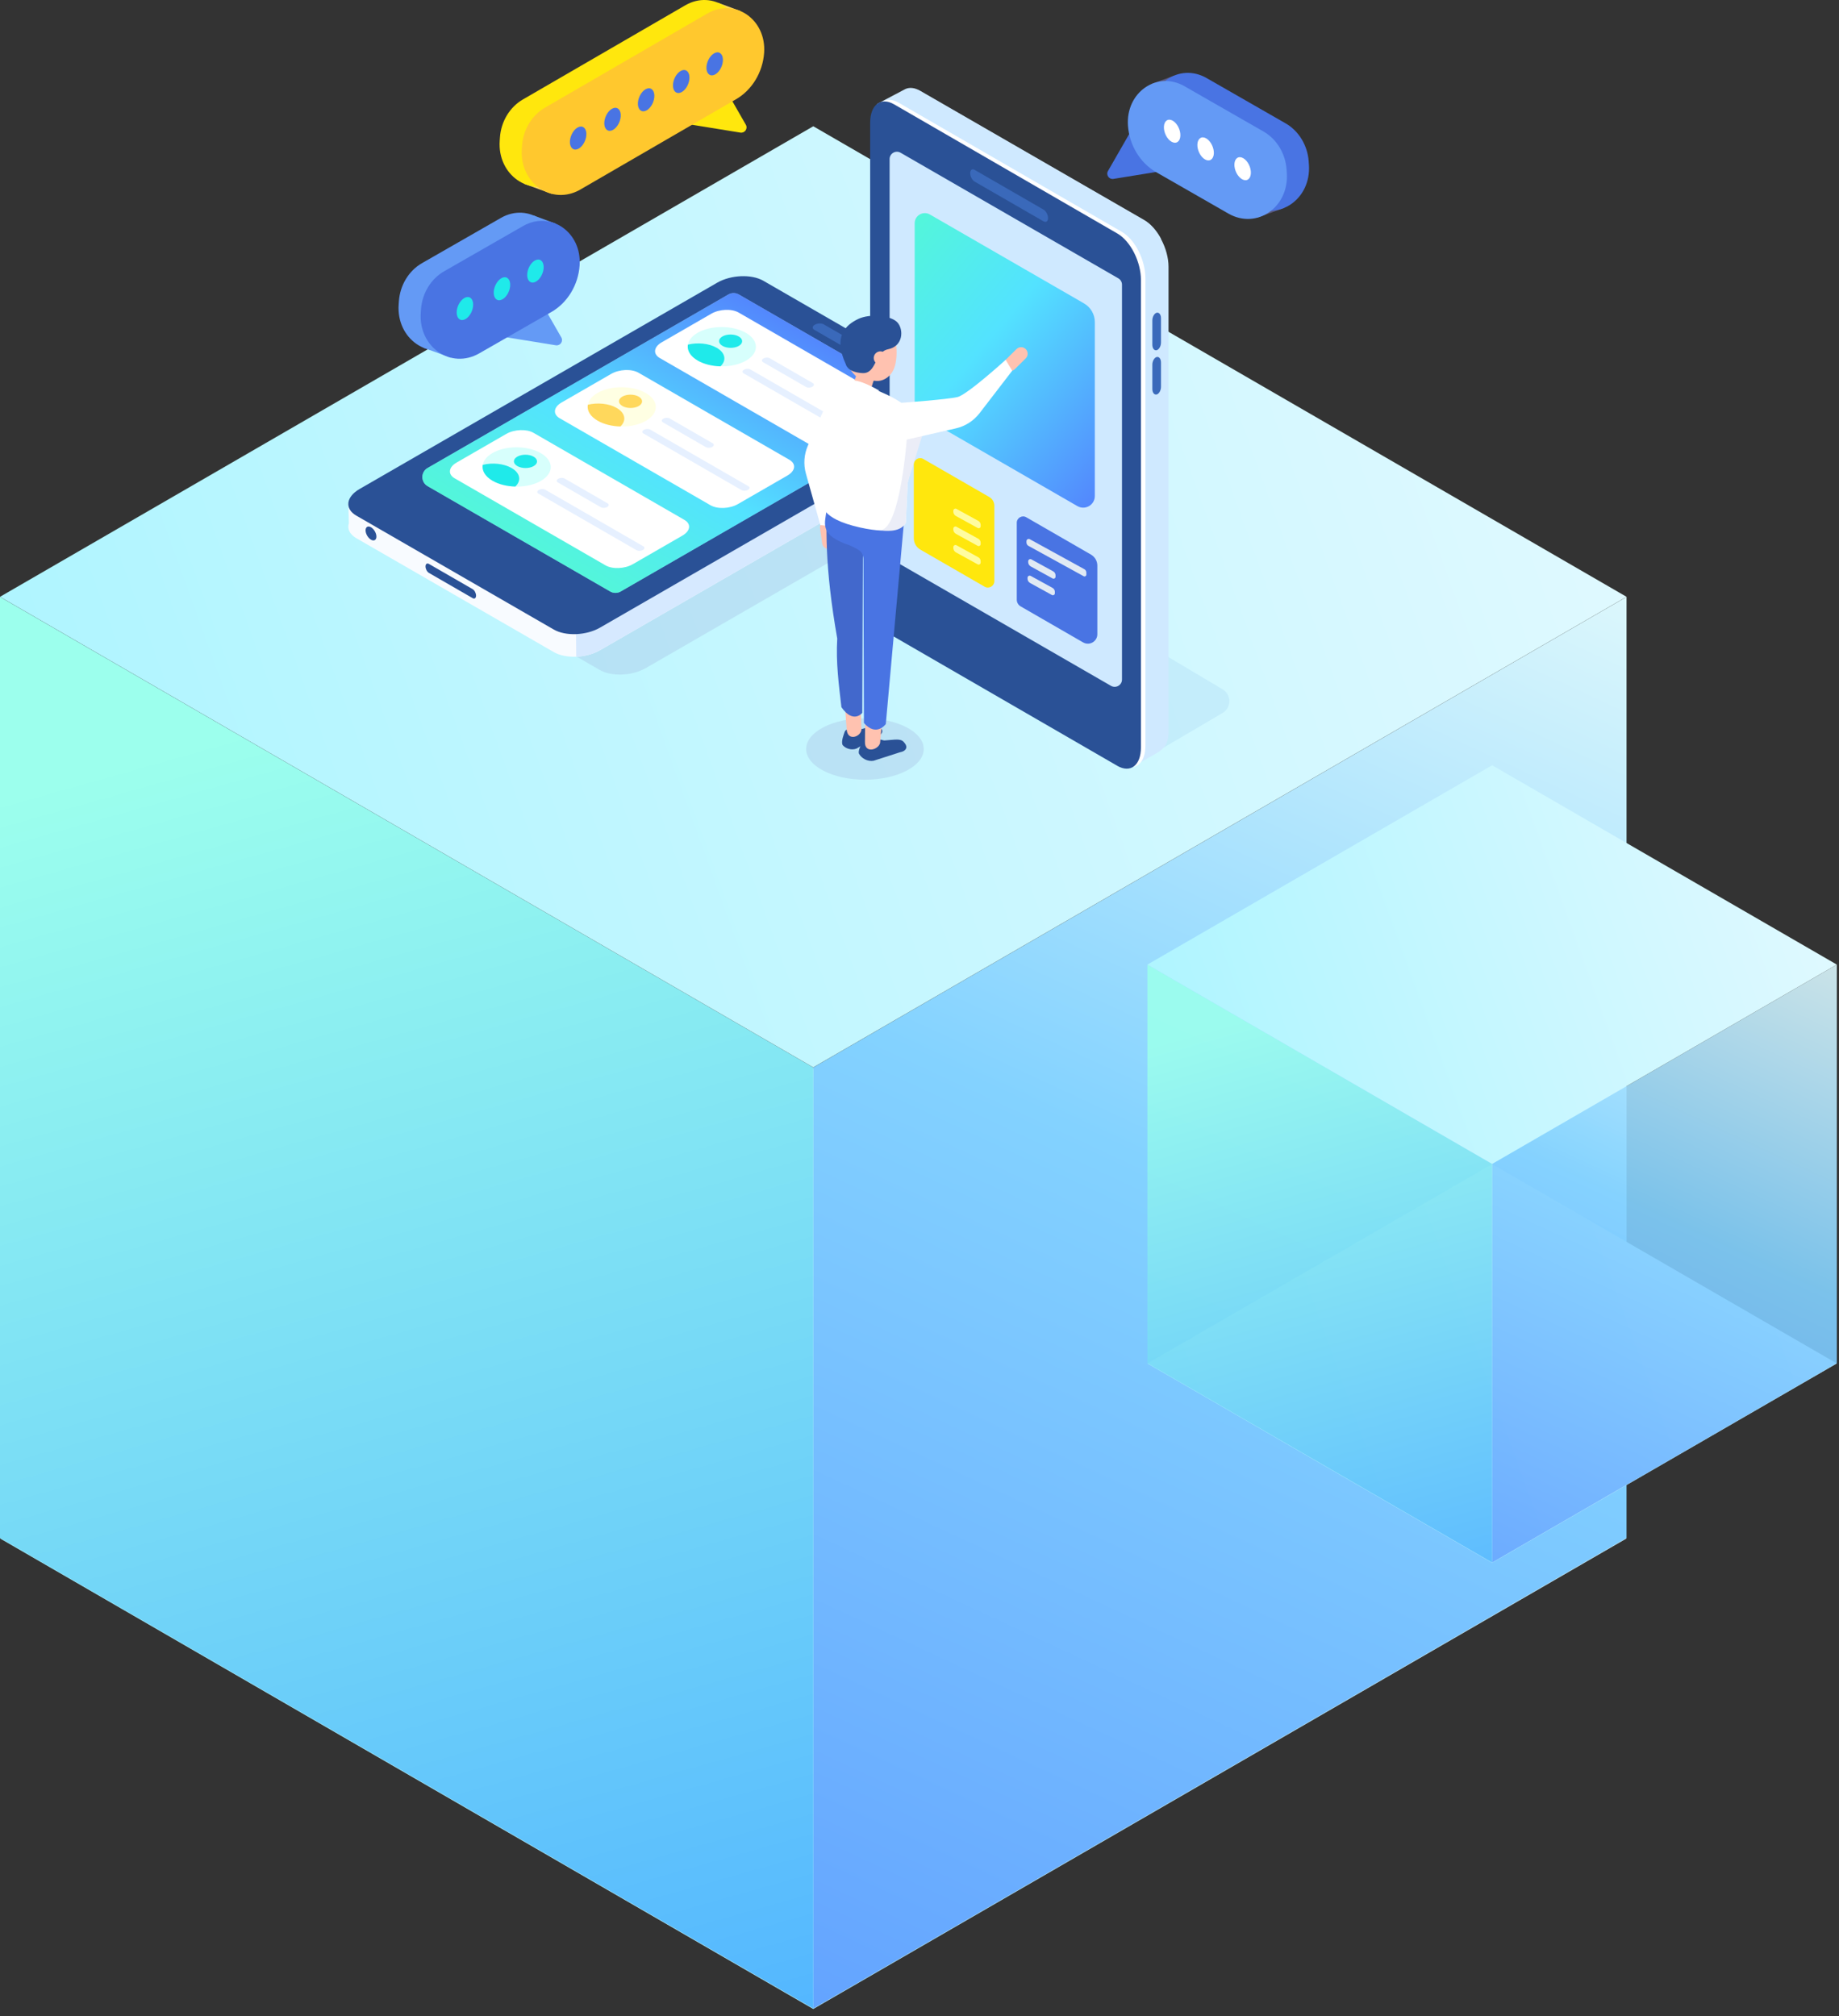 <svg width="528" height="579" viewBox="0 0 528 579" fill="none" xmlns="http://www.w3.org/2000/svg">
<rect x="0" y="0" width="528" height="579" fill="#333333" stroke="none"/>
<path d="M233.497 576.884L467 441.761L233.503 306.645L5.92365e-05 441.761L233.497 576.884Z" fill="url(#paint0_linear_666_41510)"/>
<path d="M233.503 576.751L467 441.635L467 171.396L233.503 306.518L233.503 576.751Z" fill="url(#paint1_linear_666_41510)"/>
<path d="M0 441.635L233.503 576.751L233.503 306.518L0 171.395L0 441.635Z" fill="url(#paint2_linear_666_41510)"/>
<path d="M233.497 306.496L467 171.373L233.503 36.257L4.91037e-05 171.373L233.497 306.496Z" fill="url(#paint3_linear_666_41510)"/>
<path d="M428.401 448.754L527.374 391.517L428.404 334.284L329.432 391.517L428.401 448.754Z" fill="url(#paint4_linear_666_41510)"/>
<path opacity="0.9" d="M428.404 448.698L527.374 391.464L527.374 276.994L428.404 334.23L428.404 448.698Z" fill="url(#paint5_linear_666_41510)"/>
<path opacity="0.9" d="M329.432 391.464L428.404 448.698L428.404 334.23L329.432 276.994L329.432 391.464Z" fill="url(#paint6_linear_666_41510)"/>
<path d="M428.401 334.221L527.374 276.984L428.404 219.75L329.432 276.984L428.401 334.221Z" fill="url(#paint7_linear_666_41510)"/>
<g style="mix-blend-mode:multiply" opacity="0.4">
<path d="M172.19 192.381L115.474 159.66C112.075 157.699 112.504 154.279 116.424 152.015L219.097 92.778C223.023 90.513 228.951 90.267 232.35 92.229L289.066 124.95C292.465 126.911 292.036 130.331 288.116 132.595L185.443 191.832C181.517 194.097 175.589 194.343 172.19 192.381Z" fill="#A8C4E5"/>
</g>
<path d="M275.887 119.826L219.171 87.106C215.772 85.144 209.838 85.39 205.918 87.655L103.479 146.754L100 144.507L100.172 150.186C100.172 150.186 100.172 150.186 100.177 150.186C99.657 151.787 100.332 153.405 102.295 154.537L159.011 187.258C162.41 189.22 168.344 188.974 172.264 186.709L274.937 127.472C278.863 125.207 279.287 121.788 275.887 119.826Z" fill="#F8FBFF"/>
<path d="M165.18 155.812L205.918 87.655C209.844 85.39 215.772 85.144 219.172 87.106L275.888 119.826C279.287 121.788 278.858 125.207 274.938 127.472L172.264 186.709C170.301 187.841 167.841 188.47 165.437 188.568L165.18 155.812Z" fill="#D6E9FF"/>
<path d="M209.861 133.208L220.271 119.089L278.182 116.658L278.165 123.275L214.88 143.426L209.861 133.208Z" fill="#D6E9FF"/>
<path d="M108.074 154.085C108.074 155.068 107.376 155.469 106.518 154.971C105.66 154.474 104.961 153.278 104.961 152.289C104.961 151.3 105.66 150.905 106.518 151.403C107.376 151.9 108.074 153.095 108.074 154.085Z" fill="#2A5196"/>
<path d="M159.005 180.78L102.295 148.059C98.896 146.097 99.325 142.678 103.245 140.413L205.918 81.176C209.844 78.912 215.773 78.666 219.172 80.627L275.888 113.348C279.287 115.309 278.858 118.729 274.938 120.994L172.264 180.231C168.339 182.495 162.41 182.741 159.011 180.78H159.005Z" fill="#2A5196"/>
<path d="M249.432 103.729L233.776 94.694C233.129 94.322 233.209 93.664 233.959 93.235C234.703 92.806 235.841 92.761 236.488 93.132L252.145 102.168C252.791 102.539 252.711 103.197 251.962 103.626C251.218 104.055 250.079 104.1 249.432 103.729Z" fill="#3A69BA"/>
<path d="M135.714 171.762L123.136 164.505C122.604 164.197 122.169 163.367 122.169 162.658C122.169 161.949 122.604 161.618 123.136 161.926L135.714 169.183C136.246 169.492 136.681 170.321 136.681 171.03C136.681 171.739 136.246 172.071 135.714 171.762Z" fill="#2A5196"/>
<path d="M260.328 133.602L266.519 130.028C266.886 129.817 267.189 129.245 267.189 128.753C267.189 128.261 266.886 128.038 266.519 128.25L260.328 131.824C259.962 132.036 259.658 132.607 259.658 133.099C259.658 133.591 259.962 133.814 260.328 133.602Z" fill="#2A5196"/>
<path d="M251.544 138.704L257.735 135.13C258.102 134.918 258.405 134.347 258.405 133.855C258.405 133.363 258.102 133.14 257.735 133.352L251.544 136.926C251.177 137.137 250.874 137.709 250.874 138.201C250.874 138.693 251.177 138.916 251.544 138.704Z" fill="#2A5196"/>
<path d="M209.117 84.567L122.776 134.381C120.767 135.541 120.767 138.441 122.776 139.602L175.194 169.846C176.127 170.384 177.277 170.384 178.21 169.846L264.551 120.033C266.56 118.872 266.56 115.973 264.551 114.812L212.133 84.567C211.2 84.03 210.05 84.03 209.117 84.567Z" fill="#CFE9FF"/>
<path opacity="0.6" d="M209.117 84.567L122.776 134.381C120.767 135.541 120.767 138.441 122.776 139.602L175.194 169.846C176.127 170.384 177.277 170.384 178.21 169.846L264.551 120.033C266.56 118.872 266.56 115.973 264.551 114.812L212.133 84.567C211.2 84.03 210.05 84.03 209.117 84.567Z" fill="url(#paint8_linear_666_41510)"/>
<path d="M203.995 145.085L160.687 120.096C158.673 118.935 158.925 116.905 161.254 115.567L175.48 107.361C177.803 106.023 181.317 105.874 183.331 107.035L226.639 132.024C228.653 133.185 228.402 135.215 226.073 136.553L211.846 144.759C209.523 146.097 206.009 146.246 203.995 145.085Z" fill="white"/>
<path d="M185.448 120.839C181.637 123.035 175.44 123.024 171.606 120.816C167.771 118.603 167.754 115.029 171.56 112.833C175.371 110.638 181.568 110.649 185.403 112.856C189.237 115.069 189.254 118.643 185.448 120.839Z" fill="#FFFFE3"/>
<path d="M183.389 116.596C182.096 117.339 179.995 117.339 178.696 116.59C177.397 115.841 177.392 114.629 178.679 113.885C179.972 113.142 182.073 113.142 183.372 113.891C184.671 114.64 184.676 115.852 183.389 116.596Z" fill="#FFD85C"/>
<path d="M177.048 117.138C174.805 115.846 171.498 115.542 168.768 116.234C168.487 117.864 169.432 119.557 171.606 120.809C173.415 121.85 175.749 122.399 178.113 122.462C179.915 120.803 179.566 118.585 177.048 117.138Z" fill="#FFD85C"/>
<path d="M202.679 128.404L190.313 121.267C189.85 120.998 189.907 120.53 190.445 120.221C190.977 119.912 191.795 119.878 192.253 120.146L204.619 127.283C205.083 127.552 205.026 128.021 204.488 128.329C203.956 128.638 203.137 128.673 202.679 128.404Z" fill="#E6F0FF"/>
<path d="M212.939 140.751L184.739 124.482C184.275 124.213 184.333 123.744 184.87 123.436C185.403 123.127 186.221 123.092 186.679 123.361L214.879 139.63C215.343 139.899 215.286 140.368 214.748 140.677C214.216 140.985 213.397 141.02 212.939 140.751Z" fill="#E6F0FF"/>
<path d="M232.745 127.804L189.437 102.815C187.423 101.654 187.675 99.624 190.004 98.285L204.23 90.08C206.553 88.742 210.067 88.593 212.081 89.754L255.389 114.743C257.403 115.904 257.152 117.934 254.823 119.272L240.596 127.478C238.273 128.816 234.759 128.965 232.745 127.804Z" fill="white"/>
<path d="M214.192 103.558C210.381 105.754 204.184 105.742 200.35 103.535C196.516 101.322 196.498 97.748 200.304 95.552C204.115 93.356 210.313 93.368 214.147 95.575C217.981 97.788 217.998 101.362 214.192 103.558Z" fill="#D7FFFC"/>
<path d="M212.121 99.326C210.828 100.07 208.728 100.07 207.429 99.32C206.13 98.571 206.124 97.359 207.412 96.616C208.705 95.872 210.805 95.872 212.104 96.621C213.403 97.371 213.409 98.583 212.121 99.326Z" fill="#1FEAEA"/>
<path d="M205.781 99.874C203.538 98.582 200.23 98.279 197.5 98.971C197.22 100.6 198.164 102.293 200.339 103.545C202.147 104.586 204.482 105.135 206.845 105.198C208.648 103.54 208.299 101.321 205.781 99.874Z" fill="#1FEAEA"/>
<path d="M231.424 111.123L219.057 103.986C218.594 103.717 218.651 103.248 219.189 102.94C219.721 102.631 220.539 102.596 220.997 102.865L233.364 110.002C233.827 110.271 233.764 110.739 233.232 111.048C232.7 111.357 231.881 111.391 231.424 111.123Z" fill="#E6F0FF"/>
<path d="M241.689 123.47L213.489 107.201C213.025 106.932 213.088 106.463 213.62 106.154C214.153 105.846 214.971 105.811 215.429 106.08L243.629 122.349C244.093 122.618 244.036 123.087 243.498 123.395C242.966 123.704 242.147 123.739 241.689 123.47Z" fill="#E6F0FF"/>
<path d="M173.843 162.337L130.535 137.348C128.521 136.187 128.773 134.157 131.102 132.819L145.328 124.613C147.651 123.275 151.165 123.126 153.179 124.287L196.487 149.276C198.502 150.437 198.25 152.467 195.921 153.805L181.695 162.011C179.371 163.349 175.858 163.498 173.843 162.337Z" fill="white"/>
<path d="M155.291 138.091C151.48 140.287 145.282 140.276 141.448 138.069C137.614 135.855 137.597 132.281 141.403 130.086C145.214 127.89 151.411 127.901 155.245 130.108C159.079 132.321 159.097 135.896 155.291 138.091Z" fill="#D7FFFC"/>
<path d="M153.225 133.842C151.931 134.585 149.831 134.585 148.532 133.836C147.233 133.087 147.228 131.875 148.515 131.131C149.808 130.388 151.909 130.388 153.208 131.137C154.507 131.886 154.512 133.098 153.225 133.842Z" fill="#1FEAEA"/>
<path d="M146.878 134.392C144.635 133.099 141.328 132.796 138.598 133.488C138.318 135.118 139.262 136.811 141.436 138.063C143.245 139.104 145.579 139.653 147.943 139.716C149.745 138.057 149.396 135.839 146.878 134.392Z" fill="#1FEAEA"/>
<path d="M172.521 145.664L160.155 138.527C159.691 138.258 159.754 137.789 160.287 137.481C160.819 137.172 161.637 137.137 162.095 137.406L174.461 144.543C174.925 144.812 174.867 145.28 174.33 145.589C173.797 145.898 172.979 145.932 172.521 145.664Z" fill="#E6F0FF"/>
<path d="M182.782 158.003L154.582 141.734C154.118 141.465 154.175 140.996 154.713 140.688C155.245 140.379 156.064 140.344 156.522 140.613L184.722 156.882C185.186 157.151 185.123 157.62 184.591 157.929C184.058 158.237 183.24 158.272 182.782 158.003Z" fill="#E6F0FF"/>
<path d="M330.681 24.084L337.13 21.699L368.735 59.692L360.827 62.557L330.681 24.084Z" fill="#5B5B84"/>
<path d="M338.337 47.117L359.03 58.983C367.173 63.649 376.495 57.159 375.808 47.3L375.739 46.322C375.419 41.748 372.895 37.59 369.118 35.423L346.44 22.419C338.56 17.902 329.536 24.181 330.2 33.73C330.589 39.352 333.69 44.458 338.331 47.117H338.337Z" fill="#4974E3"/>
<path d="M334.881 48.907L319.682 51.372C318.412 51.578 317.473 50.222 318.114 49.107L326.709 34.131L334.881 48.907Z" fill="#4974E3"/>
<path d="M331.991 49.461L352.684 61.327C360.827 65.993 370.149 59.502 369.462 49.644L369.394 48.666C369.073 44.091 366.55 39.934 362.773 37.767L340.094 24.763C332.214 20.245 323.19 26.524 323.854 36.074C324.243 41.695 327.345 46.802 331.986 49.461H331.991Z" fill="#649AF5"/>
<path d="M354.418 47.093C354.321 48.757 355.299 50.719 356.604 51.462C357.909 52.211 359.042 51.462 359.139 49.798C359.236 48.134 358.258 46.173 356.953 45.424C355.648 44.675 354.515 45.424 354.418 47.088V47.093Z" fill="white"/>
<path d="M343.785 41.41C343.688 43.074 344.666 45.035 345.971 45.779C347.276 46.522 348.409 45.779 348.506 44.115C348.603 42.451 347.625 40.489 346.32 39.74C345.015 38.991 343.882 39.74 343.785 41.404V41.41Z" fill="white"/>
<path d="M334.177 36.332C334.079 37.996 335.058 39.957 336.363 40.7C337.667 41.45 338.8 40.7 338.898 39.036C338.995 37.372 338.016 35.411 336.712 34.662C335.407 33.913 334.274 34.662 334.177 36.326V36.332Z" fill="white"/>
<g style="mix-blend-mode:multiply" opacity="0.19">
<path d="M327.957 218.275L351.093 204.682C353.611 203.127 353.577 199.461 351.036 197.946L263.453 145.908L255.436 178.823L327.957 218.269V218.275Z" fill="#88BDEB"/>
</g>
<path d="M325.81 219.847L264.253 179.052C260.402 176.833 257.283 170.869 257.283 165.739V31.477C257.283 26.347 260.402 23.991 264.253 26.21L328.529 63.294C332.38 65.513 335.499 71.477 335.499 76.606V210.234C335.499 213.608 334.234 215.015 332.111 216.244L325.816 219.853L325.81 219.847Z" fill="#CFE9FF"/>
<path d="M290.205 93.716C290.205 93.716 257.249 170.738 257.249 165.608L251.836 29.841L259.916 25.581C261.101 25.021 262.594 25.147 264.219 26.084L328.495 63.168C330.378 64.255 332.083 66.228 333.336 68.567L290.205 93.728V93.716Z" fill="#CFE9FF"/>
<path d="M322.045 219.413L257.93 182.329C254.079 180.11 251.114 174.146 251.114 169.017V34.754C251.114 29.624 254.153 27.268 258.004 29.487L322.085 66.571C325.936 68.79 328.86 74.754 328.86 79.884V214.146C328.86 219.276 325.89 221.632 322.039 219.413H322.045Z" fill="white"/>
<path d="M320.764 219.888L256.649 182.804C252.797 180.585 249.833 174.621 249.833 169.491V35.234C249.833 30.105 252.872 27.749 256.723 29.968L320.804 67.052C324.655 69.27 327.579 75.235 327.579 80.364V214.627C327.579 219.756 324.609 222.112 320.758 219.894L320.764 219.888Z" fill="#2A5196"/>
<path d="M318.984 196.946L256.471 160.88C255.819 160.503 255.418 159.811 255.418 159.061V45.677C255.418 44.058 257.169 43.052 258.571 43.858L321.084 79.924C321.736 80.302 322.137 80.994 322.137 81.743V195.128C322.137 196.746 320.386 197.752 318.984 196.946Z" fill="#CFE9FF"/>
<path d="M299.635 63.574L279.813 52.137C279.114 51.737 278.548 50.651 278.548 49.724C278.548 48.798 279.114 48.369 279.813 48.769L299.635 60.206C300.333 60.606 300.9 61.693 300.9 62.619C300.9 63.545 300.333 63.974 299.635 63.574Z" fill="#3A69BA"/>
<path d="M332.094 100.561C331.413 100.738 330.853 100.035 330.853 99V92.012C330.853 90.977 331.413 89.982 332.094 89.805C332.775 89.627 333.336 90.331 333.336 91.366V98.354C333.336 99.389 332.775 100.384 332.094 100.561Z" fill="#3A69BA"/>
<path d="M332.094 113.274C331.413 113.451 330.853 112.748 330.853 111.713V104.725C330.853 103.69 331.413 102.695 332.094 102.518C332.775 102.34 333.336 103.044 333.336 104.079V111.067C333.336 112.102 332.775 113.097 332.094 113.274Z" fill="#3A69BA"/>
<path opacity="0.6" d="M309.336 145.331L265.33 119.941C263.653 118.975 262.617 117.185 262.617 115.247V64.107C262.617 61.865 265.044 60.47 266.983 61.591L311.236 87.123C313.153 88.233 314.337 90.274 314.337 92.487V142.443C314.337 145.005 311.562 146.612 309.336 145.326V145.331Z" fill="url(#paint9_linear_666_41510)"/>
<path d="M310.978 184.474L293.038 174.123C292.351 173.729 291.928 172.991 291.928 172.196V150.117C291.928 148.711 293.45 147.836 294.663 148.539L313.227 159.25C314.36 159.902 315.058 161.108 315.058 162.412V182.118C315.058 184.211 312.792 185.515 310.984 184.468L310.978 184.474Z" fill="#4974E3"/>
<path d="M282.703 168.472L264.265 157.836C263.086 157.156 262.365 155.903 262.365 154.548V133.384C262.365 131.977 263.887 131.097 265.106 131.8L284.031 142.717C284.935 143.237 285.49 144.203 285.49 145.244V166.865C285.49 168.295 283.939 169.187 282.703 168.472Z" fill="#FFE70D"/>
<path d="M274.457 148.172L280.712 151.615C281.095 151.826 281.559 151.546 281.559 151.111V150.717C281.559 150.242 281.301 149.802 280.883 149.573L274.629 146.136C274.217 145.908 273.707 146.211 273.713 146.685V146.948C273.724 147.457 274.005 147.926 274.451 148.166L274.457 148.172Z" fill="#FFFC9F"/>
<path d="M274.457 153.297L280.712 156.74C281.095 156.951 281.559 156.671 281.559 156.236V155.842C281.559 155.367 281.301 154.927 280.883 154.698L274.629 151.261C274.217 151.033 273.707 151.336 273.713 151.81V152.073C273.724 152.582 274.005 153.051 274.451 153.291L274.457 153.297Z" fill="#FFFC9F"/>
<path d="M274.457 158.614L280.712 162.056C281.095 162.268 281.559 161.987 281.559 161.553V161.158C281.559 160.684 281.301 160.243 280.883 160.015L274.629 156.578C274.217 156.349 273.707 156.652 273.713 157.127V157.39C273.724 157.899 274.005 158.368 274.451 158.608L274.457 158.614Z" fill="#FFFC9F"/>
<path d="M295.956 162.662L302.211 166.105C302.594 166.317 303.058 166.036 303.058 165.602V165.207C303.058 164.732 302.8 164.292 302.382 164.063L296.128 160.627C295.716 160.398 295.206 160.701 295.212 161.176V161.439C295.223 161.948 295.504 162.417 295.95 162.657L295.956 162.662Z" fill="#E1EAF4"/>
<path d="M295.762 167.41L302.016 170.853C302.4 171.065 302.863 170.784 302.863 170.35V169.955C302.863 169.481 302.606 169.04 302.188 168.811L295.933 165.375C295.521 165.146 295.012 165.449 295.018 165.924V166.187C295.029 166.696 295.309 167.165 295.756 167.405L295.762 167.41Z" fill="#E1EAF4"/>
<path d="M295.298 156.757L311.127 165.46C311.476 165.655 311.905 165.397 311.905 165.003V164.425C311.905 164.013 311.682 163.636 311.322 163.442L295.67 154.835C295.235 154.595 294.703 154.915 294.709 155.413V155.802C294.72 156.202 294.944 156.568 295.293 156.757H295.298Z" fill="#E1EAF4"/>
<path d="M212.562 3.16L206.113 0.775L150.547 52.807L158.455 55.672L212.562 3.16Z" fill="#FFD85C"/>
<path d="M204.911 26.193L160.253 52.098C152.11 56.764 142.788 50.274 143.474 40.415L143.543 39.437C143.863 34.862 146.387 30.705 150.164 28.538L196.802 1.496C204.682 -3.022 213.707 3.257 213.043 12.806C212.654 18.428 209.552 23.534 204.911 26.193Z" fill="#FFE70D"/>
<path d="M197.369 35.612L212.568 38.077C213.839 38.283 214.777 36.928 214.136 35.812L205.541 20.836L197.369 35.612Z" fill="#FFE70D"/>
<path d="M211.258 28.539L166.599 54.444C158.456 59.11 149.134 52.619 149.821 42.761L149.89 41.783C150.21 37.208 152.734 33.051 156.511 30.884L203.149 3.841C211.029 -0.676 220.053 5.602 219.39 15.152C219 20.773 215.899 25.88 211.258 28.539Z" fill="#FFC82E"/>
<path d="M168.351 38.294C168.448 39.959 167.47 41.92 166.165 42.663C164.86 43.413 163.727 42.663 163.63 40.999C163.532 39.335 164.511 37.374 165.816 36.625C167.12 35.876 168.254 36.625 168.351 38.289V38.294Z" fill="#4974E3"/>
<path d="M178.222 32.912C178.319 34.576 177.341 36.537 176.036 37.281C174.731 38.03 173.598 37.281 173.501 35.617C173.404 33.953 174.382 31.991 175.687 31.242C176.992 30.493 178.125 31.242 178.222 32.906V32.912Z" fill="#4974E3"/>
<path d="M187.869 27.308C187.967 28.972 186.988 30.934 185.683 31.677C184.379 32.426 183.246 31.677 183.148 30.013C183.051 28.349 184.03 26.387 185.334 25.638C186.639 24.889 187.772 25.638 187.869 27.302V27.308Z" fill="#4974E3"/>
<path d="M197.946 22.058C198.044 23.722 197.065 25.684 195.76 26.427C194.456 27.171 193.323 26.427 193.225 24.763C193.128 23.099 194.107 21.137 195.411 20.388C196.716 19.639 197.849 20.388 197.946 22.052V22.058Z" fill="#4974E3"/>
<path d="M207.555 16.988C207.652 18.652 206.674 20.613 205.369 21.357C204.064 22.106 202.931 21.357 202.834 19.693C202.737 18.029 203.715 16.067 205.02 15.318C206.325 14.569 207.458 15.318 207.555 16.982V16.988Z" fill="#4974E3"/>
<path d="M159.583 64.238L153.133 61.848L121.534 99.841L129.442 102.712L159.583 64.238Z" fill="#649AF5"/>
<path d="M151.932 87.266L131.239 99.132C123.096 103.798 113.774 97.307 114.461 87.449L114.529 86.471C114.85 81.896 117.373 77.739 121.15 75.572L143.829 62.568C151.708 58.05 160.733 64.329 160.069 73.879C159.68 79.5 156.578 84.607 151.937 87.266H151.932Z" fill="#649AF5"/>
<path d="M144.39 96.685L159.589 99.149C160.859 99.355 161.798 98 161.157 96.885L152.561 81.908L144.39 96.685Z" fill="#649AF5"/>
<path d="M158.278 89.609L137.585 101.475C129.442 106.141 120.12 99.651 120.807 89.793L120.875 88.815C121.196 84.24 123.72 80.083 127.496 77.915L150.175 64.912C158.055 60.394 167.079 66.673 166.415 76.223C166.026 81.844 162.925 86.95 158.284 89.609H158.278Z" fill="#4974E3"/>
<path d="M135.846 87.25C135.943 88.914 134.965 90.875 133.66 91.619C132.355 92.368 131.222 91.619 131.125 89.954C131.028 88.29 132.006 86.329 133.311 85.58C134.616 84.831 135.749 85.58 135.846 87.244V87.25Z" fill="#1FEAEA"/>
<path d="M146.478 81.564C146.575 83.228 145.596 85.19 144.292 85.933C142.987 86.682 141.854 85.933 141.757 84.269C141.659 82.605 142.638 80.644 143.943 79.894C145.247 79.145 146.38 79.894 146.478 81.558V81.564Z" fill="#1FEAEA"/>
<path d="M156.086 76.486C156.183 78.15 155.205 80.112 153.9 80.855C152.595 81.604 151.462 80.855 151.365 79.191C151.268 77.527 152.246 75.565 153.551 74.816C154.856 74.067 155.989 74.816 156.086 76.48V76.486Z" fill="#1FEAEA"/>
<path d="M237.048 149.563C238.072 149.42 239.028 150.141 239.171 151.164L239.778 155.499C239.921 156.522 239.2 157.477 238.175 157.62C237.151 157.763 236.195 157.043 236.052 156.019L235.446 151.685C235.303 150.661 236.024 149.706 237.048 149.563Z" fill="#FFC2B0"/>
<path d="M239.172 151.169C239.172 151.169 237.747 136.421 238.874 133.734C240.001 131.052 247.223 119.792 247.223 119.792L238.342 113.57L231.973 127.912C230.845 130.457 230.634 133.316 231.389 135.998L235.538 150.792L239.172 151.169Z" fill="white"/>
<path d="M288.729 105.976C288.002 105.238 288.008 104.043 288.74 103.317L291.854 100.234C292.592 99.508 293.788 99.514 294.514 100.246C295.241 100.984 295.236 102.179 294.503 102.905L291.39 105.987C290.652 106.713 289.456 106.708 288.729 105.976Z" fill="#FFC2B0"/>
<g style="mix-blend-mode:multiply" opacity="0.4">
<path d="M248.339 223.895C257.663 223.895 265.221 219.948 265.221 215.078C265.221 210.208 257.663 206.26 248.339 206.26C239.016 206.26 231.458 210.208 231.458 215.078C231.458 219.948 239.016 223.895 248.339 223.895Z" fill="#A8C4E5"/>
</g>
<path d="M243.675 209.275L247.469 209.349C250.125 208.583 251.418 207.902 252.431 208.703L252.717 208.932C253.736 209.732 253.427 210.842 252.042 211.396L245.93 214.948C244.54 215.502 242.846 215.016 241.953 213.97C241.953 213.97 241.421 213.329 242.199 211.065C242.64 209.772 242.56 209.715 243.675 209.269V209.275Z" fill="#2A5196"/>
<path d="M249.672 211.629L253.861 212.629C256.997 212.424 258.588 211.983 259.521 213.116L259.784 213.436C260.717 214.574 260.11 215.729 258.433 216.003L250.794 218.462C249.117 218.737 247.355 217.793 246.622 216.415C246.622 216.415 246.187 215.574 247.595 213.253C248.402 211.932 248.327 211.84 249.666 211.623L249.672 211.629Z" fill="#2A5196"/>
<path d="M239.04 157.174L243.103 209.532C243.361 212.86 247.006 211.659 247.326 209.618L245.827 161.057L239.046 157.174H239.04Z" fill="#FFC2B0"/>
<path d="M248.826 159.879L248.339 213.077C248.253 216.406 252.139 215.37 252.683 213.358L257.152 163.859L248.826 159.879Z" fill="#FFC2B0"/>
<path d="M247.813 141.974L247.578 204.688C247.578 204.688 245.031 207.993 241.581 203.069C240.843 196.642 239.973 190.26 240.385 183.369C236.774 162.806 236.991 150.877 237.764 140.195L247.818 141.974H247.813Z" fill="#4268CC"/>
<path d="M237.289 146.372L244.923 142.952L246.863 143.93L246.457 140.533H260.385L254.325 207.913C254.325 207.913 251.624 211.716 248.042 207.605L247.882 160.696C247.87 158.123 246.308 157.774 244.008 156.619C234.731 153.56 237.066 150.009 237.289 146.366V146.372Z" fill="#4974E3"/>
<path d="M252.654 106.366C251.624 110.586 248.402 110.552 245.661 107.933C242.92 105.314 241.695 101.111 242.726 96.885C243.756 92.665 246.811 91.367 249.553 93.98C252.294 96.599 253.684 102.14 252.654 106.36V106.366Z" fill="#FFC2B0"/>
<path d="M257.003 104.861C255.973 109.081 251.561 110.774 248.814 108.155C246.073 105.536 244.683 99.995 245.713 95.774C246.743 91.554 251.693 89.839 254.434 92.458C257.175 95.077 258.033 100.641 257.003 104.861Z" fill="#FFC2B0"/>
<path d="M244.196 117.773L243.847 117.619C242.668 117.093 242.886 115.412 243.578 113.868L246.857 105.124C247.55 103.575 249.077 102.745 250.262 103.271L250.611 103.426C251.79 103.952 252.191 105.65 251.498 107.2L248.688 116.001C247.996 117.55 245.375 118.305 244.196 117.773Z" fill="#FFC2B0"/>
<path d="M242.84 104.581C242.84 104.581 243.189 106.863 247.566 107.137C251.738 107.401 251.006 101.099 254.988 100.287C259.372 99.389 259.486 94.614 257.667 92.596C255.847 90.577 249.77 89.942 246.313 91.635C242.857 93.328 239.131 96.57 242.84 104.581Z" fill="#2A5196"/>
<path d="M254.634 103.254C254.382 104.278 253.347 104.912 252.322 104.661C251.298 104.409 250.663 103.374 250.914 102.35C251.166 101.327 252.202 100.692 253.226 100.944C254.251 101.195 254.886 102.23 254.634 103.254Z" fill="#FFC2B0"/>
<path d="M236.557 122.354L236.311 144.598C236.311 144.598 235.029 148.83 246.972 151.483C256.78 153.662 259.55 151.232 260.07 150.111L260.603 138.623L263.693 126.5C263.693 126.5 268.191 123.457 261.066 117.407C259.567 116.132 257.833 114.937 255.819 113.908C253.713 112.827 250.605 111.557 248.07 110.574C244.305 109.11 242.64 109.762 239.309 112.049C237.535 113.267 236.557 122.348 236.557 122.348V122.354Z" fill="white"/>
<path d="M252.448 112.175C252.448 112.175 245.032 107.669 243.092 109.739C243.092 109.739 244.505 115.4 252.448 112.175Z" fill="white"/>
<path d="M260.065 150.105L260.597 138.617L264.735 125.213L260.38 125.665C260.38 125.665 258.589 151.18 252.98 152.227C252.98 152.227 258.348 153.393 260.059 150.099L260.065 150.105Z" fill="#EBEDF7"/>
<path d="M288.74 103.318C288.74 103.318 277.776 113.291 274.949 114C272.122 114.704 258.777 115.67 258.777 115.67L259.115 126.507L274.423 123.013C277.141 122.395 279.55 120.845 281.25 118.638L290.617 106.458L288.74 103.324V103.318Z" fill="white"/>
<defs>
<linearGradient id="paint0_linear_666_41510" x1="-5.849" y1="441.646" x2="422.525" y2="287.024" gradientUnits="userSpaceOnUse">
<stop stop-color="#AFF5FF"/>
<stop offset="1" stop-color="#E0F9FF"/>
</linearGradient>
<linearGradient id="paint1_linear_666_41510" x1="390.155" y1="86.088" x2="168.75" y2="562.058" gradientUnits="userSpaceOnUse">
<stop stop-color="#EFFFFB"/>
<stop offset="0.476" stop-color="#83D2FF"/>
<stop offset="1" stop-color="#62A1FF"/>
</linearGradient>
<linearGradient id="paint2_linear_666_41510" x1="220.963" y1="584.345" x2="111.948" y2="197.61" gradientUnits="userSpaceOnUse">
<stop stop-color="#53B6FF"/>
<stop offset="1" stop-color="#9CFFED"/>
</linearGradient>
<linearGradient id="paint3_linear_666_41510" x1="-5.849" y1="171.258" x2="422.525" y2="16.636" gradientUnits="userSpaceOnUse">
<stop stop-color="#AFF5FF"/>
<stop offset="1" stop-color="#E0F9FF"/>
</linearGradient>
<linearGradient id="paint4_linear_666_41510" x1="326.952" y1="391.469" x2="508.496" y2="325.898" gradientUnits="userSpaceOnUse">
<stop stop-color="#AFF5FF"/>
<stop offset="1" stop-color="#E0F9FF"/>
</linearGradient>
<linearGradient id="paint5_linear_666_41510" x1="494.803" y1="240.858" x2="401.056" y2="442.52" gradientUnits="userSpaceOnUse">
<stop stop-color="#EFFFFB"/>
<stop offset="0.476" stop-color="#83D2FF"/>
<stop offset="1" stop-color="#62A1FF"/>
</linearGradient>
<linearGradient id="paint6_linear_666_41510" x1="423.089" y1="451.914" x2="376.937" y2="288.082" gradientUnits="userSpaceOnUse">
<stop stop-color="#53B6FF"/>
<stop offset="1" stop-color="#9CFFED"/>
</linearGradient>
<linearGradient id="paint7_linear_666_41510" x1="326.952" y1="276.935" x2="508.496" y2="211.365" gradientUnits="userSpaceOnUse">
<stop stop-color="#AFF5FF"/>
<stop offset="1" stop-color="#E0F9FF"/>
</linearGradient>
<linearGradient id="paint8_linear_666_41510" x1="170.57" y1="167.176" x2="216.707" y2="87.209" gradientUnits="userSpaceOnUse">
<stop stop-color="#00FFC2"/>
<stop offset="0.42" stop-color="#00DEFF"/>
<stop offset="1" stop-color="#0047FC"/>
</linearGradient>
<linearGradient id="paint9_linear_666_41510" x1="323.35" y1="132.928" x2="253.314" y2="74.122" gradientUnits="userSpaceOnUse">
<stop stop-color="#0047FC"/>
<stop offset="0.58" stop-color="#00DEFF"/>
<stop offset="1" stop-color="#00FFC2"/>
</linearGradient>
</defs>
</svg>
